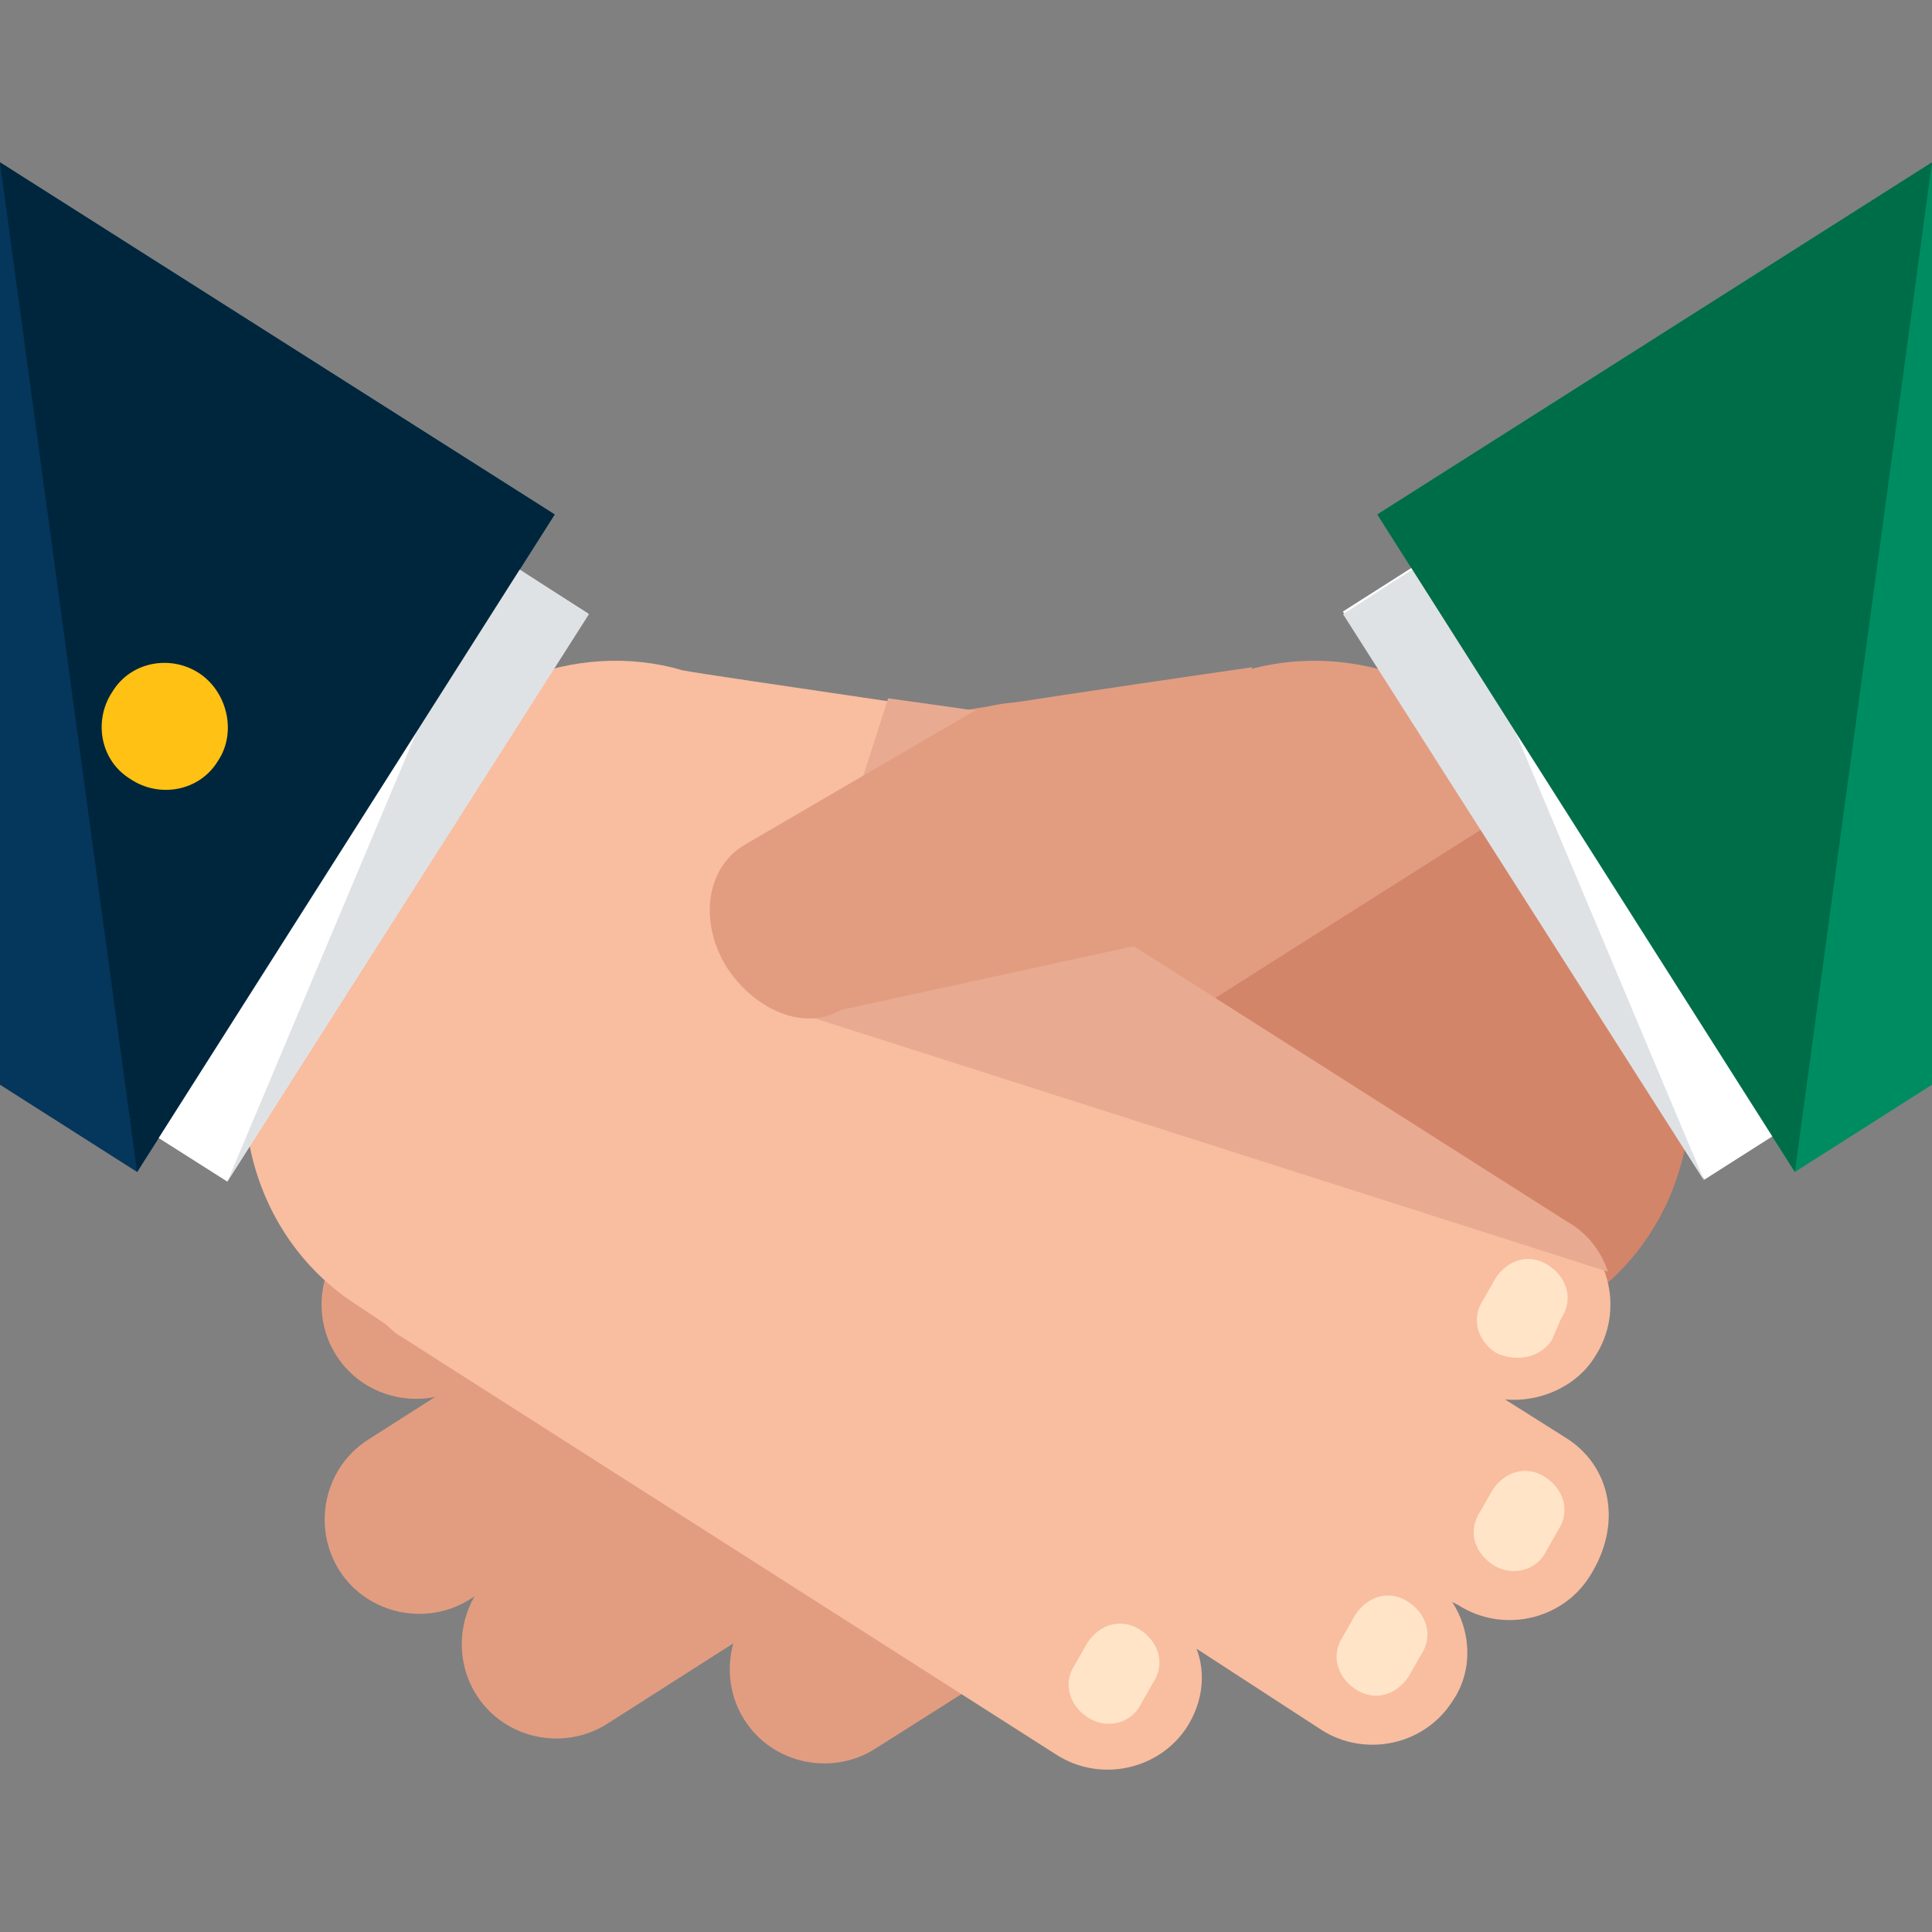 <svg enable-background="new 0 0 496 496" viewBox="0 0 496 496" xmlns="http://www.w3.org/2000/svg"><rect x="0" y="0" width="496" height="496" fill="#808080" stroke="none"/><path d="m0 41.678v4 232.8l35.2 22.4 107.2-168.8z" fill="#05365b"/><path d="m496 45.678v-4l-142.4 90.4 107.2 168.8 35.2-22.4z" fill="#008c61"/><path d="m404 335.278c30.4-19.2 38.4-60.8 17.6-92.8l-25.6-40c-20.8-32-61.6-42.4-92-23.2l-91.2 57.6c-30.4 19.2-38.4 60.8-17.6 92.8l25.6 40c20.8 32 61.6 42.4 92 23.2z" fill="#e29d81"/><path d="m392.8 342.478c11.2-7.2 14.4-22.4 7.2-33.6-7.2-11.2-22.4-14.4-33.6-7.2l-168 106.4c-11.2 7.2-14.4 22.4-7.2 33.6 7.2 11.2 22.4 14.4 33.6 7.2z" fill="#e29d81"/><path d="m196 329.678 25.6 40c20.8 32 61.6 42.4 92 23.2l91.2-57.6c30.4-19.2 38.4-60.8 17.6-92.8l-25.6-40" fill="#d3856a"/><g fill="#e29d81"><path d="m288.8 303.278c11.2-7.2 14.4-22.4 7.2-33.6-7.2-11.2-22.4-14.4-33.6-7.2l-168 107.2c-11.2 7.2-14.4 22.4-7.2 33.6 7.2 11.2 22.4 14.4 33.6 7.2z"/><path d="m324 335.278c11.2-7.2 14.4-22.4 7.2-33.6-7.2-11.2-22.4-14.4-33.6-7.2l-168 107.2c-11.2 7.2-14.4 22.4-7.2 33.6 7.2 11.2 22.4 14.4 33.6 7.2z"/><path d="m288 248.078c11.2-7.2 14.4-22.4 7.2-33.6-7.2-11.2-22.4-14.4-33.6-7.2l-168 107.2c-11.2 7.2-14.4 22.4-7.2 33.6 7.2 11.2 22.4 14.4 33.6 7.2z"/><path d="m321.6 171.278s-94.4 13.6-102.4 16c-7.2 2.4-29.6 56.8-4 63.2 26.4 6.4 68-27.2 68-27.2z"/></g><path d="m388.697 135.711h29.602v172.809h-29.602z" fill="#fff" transform="matrix(.844 -.537 .537 .844 -56.177 251.188)"/><path d="m369.6 141.678-24.8 16 92.8 145.6" fill="#dfe2e5"/><path d="m496 41.678-142.4 90.4 107.2 168.8" fill="#006d49"/><path d="m401.6 368.878-15.2-9.6c8.8.8 18.4-3.2 23.2-11.2 7.2-11.2 4-26.4-7.2-33.6l-112-71.2c8-16.8-8-52.8-13.6-55.2-7.2-2.4-93.6-14.4-101.6-16-27.2-8-58.4 4-75.2 30.4l-25.6 40c-20.8 32-12.8 73.6 17.6 92.8l7.2 4.8c.8.8 2.4 2.4 4 3.2l168 107.2c11.2 7.2 26.4 4 33.6-7.2 4-6.4 4.8-13.6 2.4-20l32 20.8c11.2 7.2 26.4 4 33.6-7.2 5.6-8 4.8-18.4 0-25.6l1.6.8c11.2 7.2 26.4 4 33.6-7.2 8.8-13.6 5.6-28.8-6.4-36z" fill="#f9bda0"/><path d="m279.2 440.878c-4.8-3.2-6.4-8.8-3.2-13.6l3.2-5.6c3.2-4.8 8.8-6.4 13.6-3.2 4.8 3.2 6.4 8.8 3.2 13.6l-3.2 5.6c-2.4 4.8-8.8 6.4-13.6 3.2z" fill="#ffe4c7"/><path d="m383.2 401.678c-4.8-3.2-6.4-8.8-3.2-13.6l3.2-5.6c3.2-4.8 8.8-6.4 13.6-3.2 4.8 3.2 6.4 8.8 3.2 13.6l-3.2 5.6c-2.4 4.8-8.8 6.4-13.6 3.2z" fill="#ffe4c7"/><path d="m348 433.678c-4.8-3.2-6.4-8.8-3.2-13.6l3.2-5.6c3.2-4.8 8.8-6.4 13.6-3.2 4.8 3.2 6.4 8.8 3.2 13.6l-3.2 5.6c-3.2 4.8-8.8 6.4-13.6 3.2z" fill="#ffe4c7"/><path d="m384 347.278c-4.8-3.2-6.4-8.8-3.2-13.6l3.2-5.6c3.2-4.8 8.8-6.4 13.6-3.2 4.8 3.2 6.4 8.8 3.2 13.6l-2.4 5.6c-3.2 4.8-9.6 5.6-14.4 3.2z" fill="#ffe4c7"/><path d="m77.486 136.065h29.6v172.8h-29.6z" fill="#fff" transform="matrix(-.844 -.536 .536 -.844 50.814 459.715)"/><path d="m126.4 141.678 24.8 16-92.8 145.6" fill="#dfe2e5"/><path d="m0 41.678 142.4 90.4-107.2 168.8" fill="#00263d"/><path d="m56 195.278c-4.8 8-15.2 9.6-22.4 4.8-8-4.8-9.6-15.2-4.8-22.4 4.8-8 15.2-9.6 22.4-4.8s9.6 15.2 4.8 22.4z" fill="#ffc114"/><path d="m402.4 313.678-112-71.2c8-16.8-8-52.8-13.6-55.2-3.2-1.6-25.6-4.8-48.8-8l-25.6 80 210.4 67.2c-1.6-4.8-4.8-9.6-10.4-12.8z" fill="#e8ab92"/><path d="m296 192.878c7.2 12 10.4 43.2.8 48.8l-80.8 17.6c-9.6 5.6-22.4 0-29.6-11.2-7.2-12-4.8-25.6 4.8-31.2l57.6-33.6c9.6-5.6 39.2-4 46.4 7.2z" fill="#e29d81"/></svg>